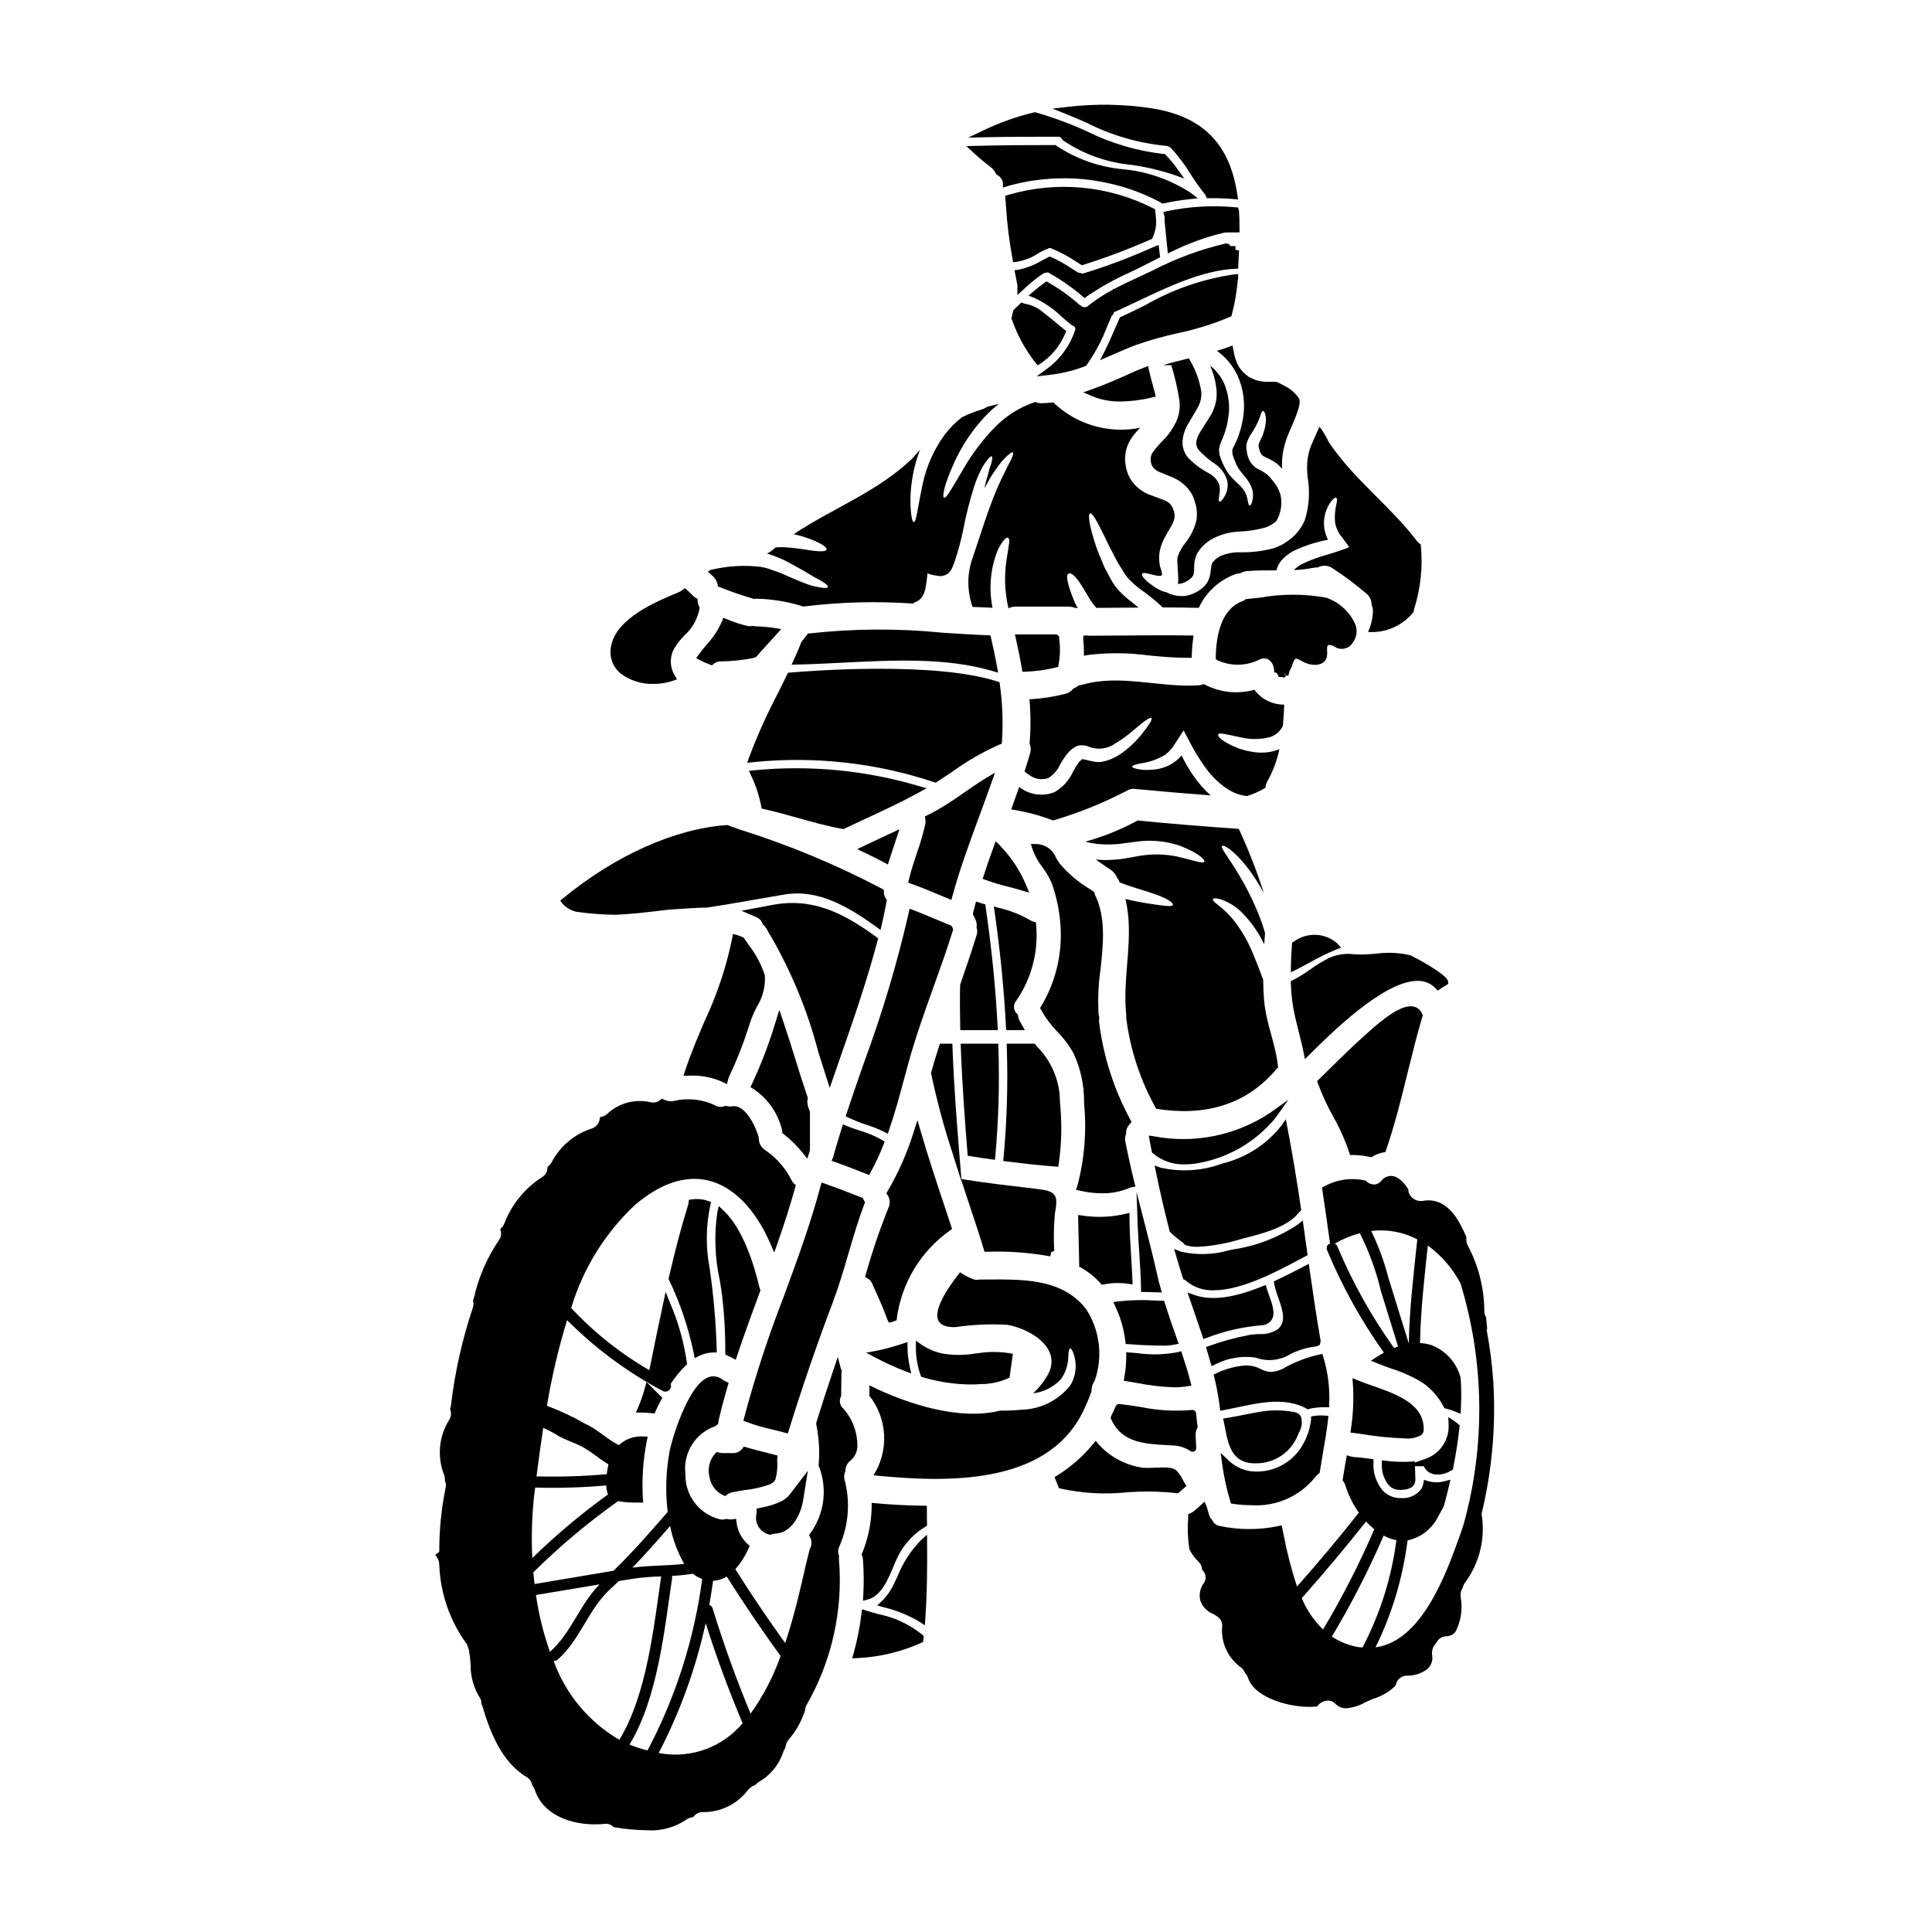 <?xml version="1.0" encoding="UTF-8"?>
<!-- Uploaded to: SVG Repo, www.svgrepo.com, Generator: SVG Repo Mixer Tools -->
<svg fill="#000000" width="800px" height="800px" version="1.1" viewBox="144 144 512 512" xmlns="http://www.w3.org/2000/svg">
 <g>
  <path d="m371.81 443.61c-1.156-0.395-2.316-0.754-3.422-1.219l-0.992-0.422-0.328 1.031c-0.723 2.281-1.426 4.602-2.129 7.086h0.004c-0.023 0.199-0.074 0.395-0.156 0.582l-0.395 0.957 0.965 0.344c2.234 0.789 4.453 1.652 6.668 2.519l2.312 0.902 0.414-0.758 0.004-0.008c1.285-2.363 2.418-4.805 3.391-7.312l0.301-0.758-0.691-0.438c-1.875-1.074-3.871-1.918-5.945-2.508z"/>
  <path d="m315.34 510.25-0.457 1.617c-0.461 1.738-1.047 3.441-1.758 5.094l-0.625 1.391h1.523c0.91-0.004 1.82 0.051 2.723 0.156l0.734 0.082 0.285-0.68c0.414-0.965 0.879-1.906 1.398-2.82l0.371-0.664-0.547-0.523c-0.547-0.531-1.082-1.078-1.625-1.621z"/>
  <path d="m332.45 462.55-0.855-0.301c-1.371-0.48-2.84-0.617-4.277-0.395l-0.762 0.109-0.074 0.766-0.004 0.004c-0.02 0.238-0.074 0.469-0.152 0.691-1.723 5.531-3.336 11.613-5.082 19.148l-0.074 0.324 0.133 0.305c2.965 6.188 5.164 12.711 6.551 19.43l0.223 1.285 1.18-0.574 0.004 0.004c1.148-0.582 2.414-0.895 3.703-0.926h0.992l-0.027-0.992c-0.219-7.16-0.848-14.301-1.875-21.387-1.051-5.484-0.992-11.125 0.172-16.586z"/>
  <path d="m335.36 487.29c0.598 4.992 0.879 10.016 0.852 15.047v0.648l0.594 0.254c0.367 0.152 0.754 0.367 1.145 0.57l1.031 0.551 0.367-1.105c1.891-5.688 4.008-11.414 6.055-16.965l0.133-0.367-0.148-0.355v0.004c-0.07-0.16-0.129-0.328-0.164-0.504-1.27-5.449-4.195-15.324-9.492-20.273l-1.285-1.18-0.352 1.719h-0.004c-0.867 5.961-0.645 12.027 0.648 17.91 0.219 1.324 0.434 2.684 0.621 4.047z"/>
  <path d="m334.53 528.94-0.559-0.168-0.418 0.395c-1.508 1.68-2.09 3.996-1.547 6.191 0.32 2.152 1.703 3.996 3.68 4.91l0.543 0.215 0.449-0.375v0.004c0.379-0.312 0.828-0.527 1.312-0.629 1.117-0.25 2.273-0.426 3.438-0.602l-0.004-0.004c2.258-0.238 4.481-0.746 6.617-1.508 0.586-0.258 1.082-0.688 1.422-1.23 0.484-1.668 0.648-3.41 0.492-5.141-0.008-0.133 0-0.262 0.023-0.395l0.117-0.863-0.84-0.219c-0.918-0.246-1.84-0.48-2.754-0.707-1.574-0.395-3.148-0.789-4.723-1.258l-0.656-0.199-0.395 0.543v-0.004c-0.594 0.789-1.539 1.23-2.523 1.18h-2.781c-0.305 0.004-0.605-0.043-0.895-0.137z"/>
  <path d="m351.69 444.57c1.902 1.477 3.617 3.176 5.117 5.062l1.125 1.438 0.578-1.734v-0.004c0.066-0.199 0.109-0.406 0.137-0.613v-9.957l-0.098-0.426h-0.004c-0.32-0.707-0.523-1.461-0.598-2.231-0.016-0.277 0.016-0.555 0.086-0.824l0.062-0.273-0.086-0.266c-1.137-3.332-2.188-6.691-3.238-10.078-1.051-3.387-2.125-6.805-3.269-10.172l-0.973-2.859-0.898 2.883v0.008c-1.707 5.738-3.836 11.344-6.371 16.766l-0.395 0.816 0.789 0.461c3.914 2.606 6.664 6.633 7.668 11.227v0.477z"/>
  <path d="m347.48 550.56 0.562 0.18 0.566-0.164c0.238-0.07 0.484-0.121 0.734-0.145 4.18-0.039 6.828-4.676 7.519-8.969l1.23-7.691-4.723 6.184h-0.004c-0.57 0.746-1.293 1.359-2.125 1.797-1.652 0.82-3.41 1.402-5.227 1.723l-1.473 0.312-0.09 1.5c-0.477 2.269 0.828 4.539 3.027 5.273z"/>
  <path d="m352.82 322.29-0.242 0.504c-0.789 1.602-1.574 3.199-2.363 4.797-2.918 5.531-5.484 11.238-7.688 17.09l-0.516 1.473 1.551-0.164v-0.004c16.184-1.652 32.531 0.152 47.965 5.293l0.441 0.145 0.395-0.254c1.34-0.863 2.652-1.738 3.961-2.621 3.926-2.859 8.148-5.289 12.594-7.246l0.57-0.227 0.043-0.613v-0.004c0.336-5.023 0.148-10.07-0.562-15.059l-0.082-0.613-0.59-0.191c-16.488-5.305-48.652-2.879-54.93-2.363z"/>
  <path d="m406.98 321.82 1.527 0.453-0.281-1.574c-0.434-2.434-0.961-4.988-1.574-7.59l-0.172-0.73-0.746-0.027c-3.977-0.16-7.949-0.422-11.926-0.676-11.738-1.18-23.566-1.113-35.293 0.188l-0.395 0.051-1.633 2.055-0.152 0.27c-0.555 1.457-1.18 2.918-1.895 4.469l-0.66 1.43 1.574-0.031c3.894-0.074 7.832-0.281 12.004-0.492 13.512-0.68 27.453-1.387 39.621 2.207z"/>
  <path d="m521.69 530.62-2.754 0.984v-0.34l-1.031 0.078v0.004c-2.207 0.133-4.418 0.059-6.609-0.219l-1.125-0.125 0.035 1.133c-0.086 2.086 0.641 4.121 2.023 5.68 0.754 0.68 1.738 1.043 2.754 1.02h0.395c1.18-0.074 3.703-0.234 3.703-2.754 0-0.789-0.02-1.602-0.059-2.41-0.02-0.371-0.035-0.738-0.043-1.109h2.363-0.004c0.305 0.734 0.852 1.344 1.547 1.727 0.641 0.332 1.355 0.504 2.078 0.492 0.758-0.008 1.512-0.141 2.231-0.395 0.492-0.184 0.969-0.414 1.418-0.691l0.395-0.215 0.09-0.441c0.723-3.543 1.289-7.172 1.68-10.797l0.055-0.504-0.375-0.34v0.004c-0.324-0.285-0.668-0.551-1.031-0.789l-1.609-1.07 0.078 1.934c0.078 1.219-0.098 2.438-0.52 3.586-0.93 2.633-3.027 4.688-5.684 5.559z"/>
  <path d="m501.88 523.65 1 0.113c0.441 0.047 1.145 0.152 2.023 0.281 3.766 0.629 7.57 1.012 11.387 1.145 1.516 0.168 3.043-0.148 4.367-0.906 0.398-0.32 0.633-0.801 0.645-1.309 0.199-6.898-7.086-9.445-13.527-11.715-1.348-0.473-2.668-0.938-3.891-1.426l-1.469-0.594 0.117 1.574h0.004c0.254 3.953 0.082 7.918-0.52 11.832z"/>
  <path d="m508.55 396.75c-0.906 0.074-1.824 0.148-2.754 0.195-0.789 0.027-1.523 0-2.297-0.027l-0.57-0.027-0.004 0.004c-2.219-0.293-4.473 0.016-6.531 0.895-1.816 0.887-3.551 1.934-5.18 3.125-1.441 1.055-2.961 1.992-4.547 2.809l-0.582 0.281v0.645c0.086 3.059 0.48 6.102 1.184 9.082 0.289 1.262 0.602 2.496 0.914 3.723 0.457 1.816 0.914 3.606 1.273 5.43l0.363 1.801 1.301-1.301c5.363-5.324 19.523-19.445 28.527-19.445h0.113c1.77-0.031 3.469 0.684 4.684 1.969l0.57 0.605 0.688-0.465c0.484-0.324 0.992-0.617 1.48-0.902l0.648-0.441-0.082-0.664c-0.227-1.848-9.551-6.777-10.066-6.906h-0.004c-2.992-0.695-6.09-0.824-9.129-0.383z"/>
  <path d="m395.75 470.09 0.559-0.422-2.09-6.297c-2.109-6.344-4.293-12.906-6.184-19.441l-0.895-3.082-0.988 3.051 0.004 0.004c-1.691 5.512-4.019 10.809-6.945 15.781l-0.312 0.516 0.32 0.516c0.641 0.977 0.738 2.207 0.266 3.269-2.328 5.781-4.336 11.68-6.019 17.68l-0.223 0.754 0.68 0.395c0.457 0.227 0.832 0.594 1.062 1.047l0.789 1.734c1.18 2.629 2.438 5.356 3.387 8.109l0.445 0.84 0.895-0.25-0.004-0.004c0.203-0.055 0.398-0.117 0.594-0.195l0.543-0.234 0.047-0.586v-0.004c1.27-9.344 6.367-17.742 14.07-23.18z"/>
  <path d="m429.16 459.32 1.078 0.234v0.004c1.906 0.438 3.856 0.668 5.809 0.68 2.457 0.031 4.894-0.438 7.164-1.375l0.055-0.023c0.195-0.094 0.398-0.16 0.613-0.195l1.016-0.195-0.246-1.004c-0.996-4.078-1.789-7.664-2.438-10.969h-0.004c-0.117-0.609-0.062-1.238 0.156-1.816l0.066-0.18v-0.195c-0.02-0.602 0.137-1.199 0.449-1.715 0.109-0.172 0.234-0.336 0.371-0.484l0.637-0.789-0.344-0.582h0.004c-4.34-8.004-7.144-16.754-8.266-25.789-0.035-0.367-0.027-0.734 0.027-1.098l0.027-0.207-0.062-0.199c-0.062-0.207-0.105-0.414-0.129-0.629-0.238-3.941-0.074-7.898 0.496-11.805 0.73-6.777 1.488-13.777-1.406-19.746v-0.004c-0.062-0.152-0.113-0.309-0.152-0.469l-0.098-0.344-1.125-0.789-0.004 0.004c-3.004-1.789-5.699-4.062-7.969-6.723-0.379-0.52-0.727-1.062-1.039-1.625-0.855-2.172-2.949-3.598-5.281-3.606l-1.371-0.039 0.395 1.312c0.645 1.801 1.578 3.488 2.754 4.996 0.973 1.27 1.777 2.664 2.391 4.141 1.281 3.598 2.059 7.356 2.305 11.168 0.527 7.484-1.258 14.953-5.117 21.391l-0.293 0.473 0.25 0.492h0.004c1.215 2.152 2.699 4.137 4.426 5.906 1.617 1.645 3.008 3.496 4.141 5.508 1.91 4.062 2.879 8.5 2.84 12.988v0.422c0.719 7.316 0.117 14.703-1.773 21.805z"/>
  <path d="m372.69 568.22 1.305-0.34c3.543-0.93 5.363-5.328 6.832-8.863h-0.004c0.457-1.156 0.984-2.289 1.578-3.383 1.613-2.879 3.945-5.289 6.773-7l0.484-0.285-0.031-5.316h-0.969c-4.195-0.051-8.426-0.277-12.594-0.664l-1.062-0.098v1.066h-0.004c-0.066 4.211-0.918 8.375-2.516 12.273l-0.145 0.359 0.141 0.371v-0.004c0.121 0.293 0.195 0.602 0.215 0.914 0.234 3.207 0.262 6.43 0.082 9.641z"/>
  <path d="m420.89 459.38h-0.031c-0.625-0.113-1.426-0.223-2.363-0.344l-2.715-0.32c-5.117-0.594-10.398-1.211-15.543-2.039l-1.461-0.23-0.637-7.871c-0.656-8.09-1.375-17.621-1.719-27.043l-0.035-0.949h-3.297l-0.223 0.672c-0.613 1.84-1.152 3.695-1.695 5.562l-0.441 1.52 0.047 0.242h-0.004c1.457 6.883 3.277 13.684 5.449 20.371l2.621 8.266-0.023-0.273 0.324 0.996c0.57 1.738 1.148 3.481 1.723 5.219 1.312 3.938 2.621 7.871 3.832 11.867l0.211 0.691h0.727l0.008 0.004c5.594-0.18 11.195 0.234 16.703 1.234l0.25-1.18 0.789-0.23v-0.004c-0.184-3.262-0.129-6.531 0.16-9.781 0.621-3.742 0.93-5.633-2.656-6.379z"/>
  <path d="m387.95 508.38 0.168 0.477 0.484 0.137 0.004 0.004c4.086 1.219 8.328 1.859 12.594 1.902 0.992 0 1.969-0.039 2.949-0.113 2.375-0.008 4.719-0.512 6.891-1.477l0.504-0.219 0.875-6.328-0.945-0.156v-0.004c-2.559-0.402-5.164-0.426-7.727-0.066l-1.18 0.137c-2.769 0.488-5.598 0.52-8.375 0.102-2.109-0.375-4.117-1.176-5.902-2.363l-1.574-1.113v1.93c0.004 2.438 0.422 4.856 1.234 7.152z"/>
  <path d="m382.55 500.29c-2.047 0.68-4.133 1.238-6.242 1.676l-2.777 0.516 2.504 1.32h-0.004c2.512 1.332 5.102 2.516 7.754 3.539l1.699 0.648-0.395-1.777h0.004c-0.383-1.711-0.582-3.461-0.59-5.215v-1.332z"/>
  <path d="m496.25 516.01c0.191-4.172-0.332-8.348-1.547-12.344l-0.27-0.863-0.883 0.191 0.004 0.004c-3.066 0.672-6.023 1.773-8.781 3.273-1.227 0.789-2.637 1.238-4.09 1.305-0.898-0.082-1.773-0.336-2.574-0.758-1.316-0.703-2.805-1.027-4.297-0.93-2.594 0.223-5.129 0.914-7.477 2.043l-0.699 0.352 0.18 0.754c0.621 2.57 1.098 5.172 1.43 7.797l0.129 1.035 1.031-0.188c1.148-0.219 2.316-0.465 3.508-0.719 6.191-1.312 12.594-2.672 18.16 0.23l0.395 0.289 0.461-0.117v-0.004c1.43-0.328 2.898-0.469 4.367-0.418h0.949z"/>
  <path d="m467.86 531.82c0.465 3.391 1.191 6.742 2.172 10.02l0.176 0.602 0.617 0.09 0.004 0.004c1.574 0.238 3.164 0.355 4.758 0.355 6.516 0.453 12.84-2.32 16.926-7.414 0.242-0.336 0.539-0.633 0.871-0.879l0.332-0.238 0.062-0.395c0.254-1.625 0.531-3.211 0.789-4.773 0.535-3.086 1.039-6 1.375-8.953l0.113-1.031-1.031-0.062v-0.004c-0.93-0.07-1.863-0.039-2.785 0.094l-0.789 0.133v0.82h0.004c-0.328 2.801-1.324 5.477-2.902 7.809-2.988 4.273-8.098 6.535-13.27 5.875-2.164-0.359-4.172-1.363-5.754-2.887l-2.027-1.934z"/>
  <path d="m476.46 531.79h0.246c4.824 0.102 9.23-2.738 11.121-7.18 0.078-0.227 0.199-0.504 0.332-0.816h-0.004c0.82-1.285 1.051-2.863 0.629-4.328-0.363-0.668-1.02-1.129-1.773-1.246-3.152-0.609-6.391-0.609-9.543 0-1.398 0.234-2.785 0.5-4.18 0.789-1.395 0.289-2.754 0.523-4.137 0.758l-1.012 0.168 0.215 1.008c0.113 0.531 0.215 1.074 0.324 1.625 0.781 4.113 1.754 9.223 7.781 9.223z"/>
  <path d="m461.36 521.78c-0.078-0.254-0.125-0.52-0.133-0.785v-0.066c-0.031-0.434-0.082-0.855-0.137-1.27-0.055-0.418-0.086-0.73-0.113-1.094v-0.004c-0.02-0.273-0.152-0.523-0.367-0.691-0.211-0.176-0.484-0.254-0.758-0.211-4.516 0.402-9.07 0.137-13.512-0.785-1.895-0.301-3.777-0.594-5.656-0.789-0.434-0.055-0.848 0.188-1.012 0.594-0.371 0.875-0.766 1.695-1.203 2.602v0.004c-0.109 0.23-0.129 0.496-0.047 0.738 0.043 0.125 0.102 0.242 0.18 0.352 2.754 5.926 8.828 6.266 14.168 6.566 0.672 0.035 1.34 0.074 2 0.121h0.004c1.66 0.047 3.273 0.555 4.664 1.465 0.305 0.23 0.715 0.266 1.059 0.094 0.336-0.18 0.543-0.535 0.523-0.918l-0.066-1.211c-0.047-0.789-0.098-1.551-0.098-2.332h-0.004c-0.012-0.566 0.125-1.129 0.395-1.625 0.141-0.227 0.18-0.496 0.113-0.754z"/>
  <path d="m368.82 476.29c1.277-4.363 2.602-8.883 4.25-13.207l0.172-0.449-0.633-1.18-2.059-0.789c-2.606-1.016-5.203-2.019-7.836-2.941l-1.004-0.352-0.273 1.027c-2.637 9.926-6.246 19.723-9.738 29.199l0.004 0.004c-4.086 10.488-7.586 21.195-10.488 32.07l-0.203 0.828 0.789 0.32h-0.004c2.211 0.828 4.484 1.496 6.793 1.988 1.094 0.27 2.191 0.527 3.266 0.828l0.922 0.254 0.285-0.914c3.57-11.5 7.477-22.828 11.578-33.68 1.625-4.285 2.926-8.719 4.18-13.008z"/>
  <path d="m462.91 498.86 0.957-0.344c4.582-1.762 9.387-2.867 14.277-3.285 1.117 0.02 2.176-0.508 2.832-1.414 1.102-1.684 0.172-4.246-0.641-6.508-0.219-0.613-0.438-1.207-0.59-1.734l-0.309-1.047-1.008 0.395c-7.582 3.074-13.406 3.82-17.805 2.289l-1.906-0.66 1.781 5.195c0.711 2.055 1.422 4.102 2.094 6.133z"/>
  <path d="m412.23 228.88c1.438 4.066 3.531 7.871 6.195 11.262l0.539 0.672 0.734-0.445 0.004 0.004c2.926-1.941 5.211-4.703 6.566-7.941l0.301-0.688-0.59-0.469c-0.641-0.516-1.266-1.043-1.895-1.574-0.977-0.828-1.969-1.648-2.973-2.398l-0.43-0.324 0.004 0.004c-1.406-1.285-3.144-2.144-5.019-2.481-0.125-0.012-0.25-0.043-0.367-0.094l-0.613-0.266-0.473 0.473c-0.461 0.461-0.949 0.918-1.434 1.352l-0.219 0.195-0.078 0.289c-0.105 0.395-0.188 0.836-0.305 1.359l-0.16 0.555 0.102 0.285v-0.004c0.023 0.082 0.062 0.164 0.109 0.234z"/>
  <path d="m414.96 322.04 0.871-0.035h-0.004c2.691-0.105 5.367-0.477 7.984-1.113l0.602-0.148 0.125-0.605c0.406-2.207 0.469-4.465 0.184-6.691l-0.051-0.738-0.578-0.578h-11.133l0.266 1.18c0.52 2.363 1.113 5.117 1.574 7.871z"/>
  <path d="m431.55 241.06 0.199-0.074 0.359-0.426c2.231-3.231 4.062-6.715 5.449-10.387 0.344-0.809 0.684-1.609 1.055-2.461 0.309-0.246 0.523-0.586 0.621-0.969v-0.023c0.023-0.027 0.047-0.059 0.066-0.09l0.363-0.082c1.879-0.848 3.812-1.762 5.793-2.707 8.062-3.828 17.191-8.176 25.781-8.613l0.887-0.047 0.125-2.559c0.047-1.031 0.086-2 0.121-2.238l-0.961-0.195v-0.984l-1.352-0.004c-0.191-0.453-0.648-0.73-1.141-0.699-6.731 1.566-13.242 3.965-19.379 7.141-1.234 0.602-2.488 1.18-3.742 1.762-2.246 1.035-4.531 2.094-6.746 3.285v-0.395l-0.156 0.492-0.004 0.004c-2.367 1.242-4.606 2.707-6.691 4.379-0.551 0.383-1.297 0.309-1.762-0.172l-0.262-0.137c-2.543-2.277-5.32-4.277-8.289-5.965l-0.543-0.324-0.523 0.359c-0.93 0.648-1.91 1.414-2.996 2.34l-1.258 1.078 1.543 0.59c2.695 1.258 5.164 2.961 7.297 5.039 0.875 0.758 1.727 1.496 2.574 2.16l0.305 0.156h-0.004c0.254 0.055 0.469 0.219 0.59 0.445 0.125 0.227 0.145 0.496 0.055 0.734-1.32 4.012-3.832 7.527-7.203 10.07l-3.008 2.199 3.699-0.43c3.125-0.375 6.195-1.133 9.137-2.254z"/>
  <path d="m453.31 199.95-1.031 0.262 0.305 1.023h-0.004c0.035 0.086 0.055 0.176 0.062 0.266l-0.023 0.984c0.223 2.418 0.477 4.867 0.723 7.289l0.141 1.383 1.254-0.59h0.004c4.379-2.156 8.992-3.809 13.746-4.926 0.168-0.027 0.34-0.027 0.508 0 0.203 0 0.363-0.043 0.281-0.051h3.207v-0.984c0-1.949-0.043-3.422-0.141-4.773l-0.227-0.832-0.832-0.078c-6.012-0.559-12.066-0.211-17.973 1.027z"/>
  <path d="m431.9 176.5c6.594 3.363 13.762 5.449 21.129 6.152 0.191 0 0.375 0.051 0.539 0.141l0.215 0.094h0.004c0.168 0.047 0.324 0.137 0.453 0.258 1.965 2.102 3.707 4.406 5.195 6.871 1.191 1.914 2.5 3.754 3.914 5.512 0.086 0.121 0.156 0.254 0.211 0.395l0.254 0.602h0.656c2.34-0.023 4.43 0.047 6.379 0.219l1.242 0.109-0.18-1.23c-1.969-13.453-9.121-20.727-22.516-22.887h0.004c-7.488-1.164-15.105-1.293-22.633-0.395l-3.824 0.449 3.574 1.438c1.797 0.715 3.594 1.492 5.383 2.273z"/>
  <path d="m410.59 198.62c0.301 4.684 0.879 9.344 1.727 13.961l0.152 0.891 0.898-0.078 0.004-0.004c2.047-0.32 4.004-1.082 5.734-2.234 0.641-0.383 1.309-0.727 1.988-1.035l0.281-0.059 0.395-0.188c0.219-0.176 0.52-0.203 0.766-0.074 2.363 0.957 4.617 2.156 6.727 3.582l1.453 0.906 0.422-0.125c6.059-1.91 12.008-4.152 17.82-6.715l0.332-0.137 0.164-0.324c0.66-1.434 0.984-3 0.941-4.578-0.055-0.789-0.137-1.539-0.227-2.426l-0.055-0.539-0.484-0.234c-11.906-6.074-25.691-7.344-38.508-3.543l-0.727 0.23 0.043 0.762c0 0.266 0.047 0.527 0.074 0.789 0.027 0.262 0.051 0.414 0.059 0.52l-0.023 0.199z"/>
  <path d="m501.55 449.39 0.211 0.703h0.73l0.004 0.004c1.527-0.004 3.051 0.168 4.539 0.508l0.395 0.086 0.344-0.207-0.004-0.004c0.859-0.527 1.812-0.891 2.809-1.07l0.566-0.102 0.188-0.547c2.32-6.738 4.047-13.742 5.711-20.516 1.199-4.875 2.445-9.922 3.898-14.82l0.098-0.332-0.129-0.316v0.004c-0.352-1.012-1.195-1.773-2.238-2.027-3.168-0.699-8.035 3.148-12.383 7.086l-0.574 0.516c-3.113 2.754-6.098 5.688-8.984 8.539-1.074 1.062-2.148 2.125-3.231 3.172l-0.445 0.434 0.195 0.59c1.125 3.043 2.484 5.992 4.066 8.824 1.715 3.016 3.133 6.188 4.234 9.477z"/>
  <path d="m491.04 480.31-0.199-1.387-1.234 0.656c-2.387 1.266-4.93 2.543-7.352 3.68l-0.688 0.324 0.137 0.746-0.004 0.004c0.27 1.242 0.637 2.465 1.09 3.652 1.324 3.762 2.023 6.375-0.191 8.309h-0.004c-1.465 0.93-3.191 1.367-4.926 1.242-0.887 0.023-1.77 0.109-2.644 0.254-3.586 0.684-7.113 1.645-10.551 2.871l-0.883 0.324 0.277 0.895c0.305 0.992 0.605 2.012 0.883 3.031l0.309 1.133 1.062-0.5c3.273-1.676 6.984-2.293 10.625-1.77 3.066 1.141 6.492 0.789 9.262-0.957 2.199-1.078 4.57-1.766 7.004-2.031l0.789-0.43 0.191-0.941-0.039-0.23c-1.102-6.387-2.019-12.734-2.914-18.875z"/>
  <path d="m415.27 220.67c1.621-1.531 3.359-2.93 5.199-4.188 0.125-0.09 0.273-0.141 0.426-0.148l0.273-0.062c0.281-0.117 0.602-0.094 0.859 0.066 3.121 1.777 6.07 3.832 8.812 6.144l0.59 0.516 0.633-0.465h0.004c3.582-2.457 7.383-4.582 11.355-6.34 1.637-0.789 3.277-1.574 4.914-2.43 0.734-0.395 1.469-0.762 2.203-1.129l0.906-0.457-0.395-3.281-2.211 0.938h-0.004c-5.758 2.562-11.664 4.773-17.691 6.613-0.219 0.062-0.453 0.039-0.652-0.062l-0.395-0.082c-0.172-0.004-0.34-0.051-0.492-0.133-0.59-0.359-1.18-0.727-1.762-1.102-1.66-1.129-3.414-2.106-5.246-2.918l-0.414-0.168-0.395 0.195c-0.582 0.293-1.152 0.586-1.719 0.883-1.91 1.145-4.004 1.965-6.188 2.418l-1.016 0.141 0.188 1.012c0.164 0.902 0.336 1.793 0.531 2.719l0.004 0.004c0.031 0.191 0.043 0.387 0.035 0.578v2.238z"/>
  <path d="m424.45 180.23c0.418-0.031 0.809 0.207 0.969 0.594l0.285 0.363h-0.004c5.441 3.688 11.734 5.93 18.281 6.516 3.688 0.535 7.324 1.387 10.871 2.543l3.012 1.086-1.883-2.59c-0.902-1.285-1.902-2.504-2.984-3.641l-0.25-0.273-0.395-0.027c-7.098-0.801-14-2.844-20.391-6.039-4.356-1.984-8.855-3.644-13.461-4.969l-0.238-0.062-0.234 0.059c-4.602 1.094-9.066 2.68-13.328 4.723l-4.133 1.969 4.574-0.117c6.469-0.133 12.969-0.133 19.309-0.133z"/>
  <path d="m471.4 239.11c-0.141-0.418-0.195-0.789-0.309-1.18-0.191-0.863-0.336-1.641-0.445-2.363-1.363 0.531-2.754 0.977-4.144 1.395 2.348 1.688 4.227 3.945 5.453 6.562 1.633 3.613 2.129 7.641 1.422 11.543-0.195 0.863-0.363 1.668-0.531 2.477-0.246 0.789-0.5 1.504-0.719 2.223-0.309 0.695-0.586 1.449-0.895 2.059-0.27 0.441-0.492 0.91-0.668 1.395-0.039 0.836 0.133 1.664 0.5 2.418 0.285 0.852 0.656 1.672 1.113 2.445 0.863 1.363 2.141 2.504 2.894 3.863v0.004c0.363 0.598 0.645 1.246 0.836 1.918 0.113 0.543 0.172 1.09 0.164 1.645-0.164 1.863-0.668 2.504-0.891 2.449-0.336-0.027-0.418-0.836-0.723-2.281v-0.004c-0.242-0.887-0.691-1.707-1.309-2.391-0.668-0.891-2.004-1.781-3.367-3.481l0.004 0.004c-0.684-0.926-1.262-1.926-1.727-2.977-0.266-0.57-0.496-1.156-0.695-1.754-0.145-0.375-0.227-0.773-0.246-1.18-0.094-0.48-0.078-0.973 0.055-1.445 0.172-0.742 0.434-1.461 0.785-2.141 0.246-0.613 0.445-1.18 0.664-1.781s0.363-1.309 0.559-1.969c0.109-0.668 0.219-1.367 0.359-2.086 0.469-3.121 0.023-6.309-1.277-9.18-0.852-1.723-2.078-3.234-3.586-4.422 0.938 2.074 1.52 4.293 1.723 6.562 0.172 2.164-0.293 4.328-1.332 6.231-0.922 1.613-1.867 2.949-2.617 4.172-1.609 2.531-1.863 3.977-0.746 5.453h-0.004c1.328 1.422 2.82 2.684 4.449 3.754 1.508 1.062 2.598 2.617 3.09 4.394 0.238 1.211 0.082 2.473-0.445 3.59-0.789 1.574-1.422 2.004-1.641 1.891-0.281-0.137-0.141-0.891 0.055-2.336 0.141-0.84 0.062-1.703-0.227-2.504-0.562-1.129-1.469-2.055-2.586-2.644-2-1.051-3.828-2.402-5.422-4.004-1.16-1.301-1.73-3.023-1.574-4.758 0.195-1.719 0.797-3.367 1.75-4.809 0.789-1.391 1.668-2.727 2.363-4.062 0.672-1.242 0.961-2.652 0.832-4.059-0.492-3.121-1.617-6.109-3.305-8.777-2.305 0.559-4.617 1.141-6.867 1.812h2.223v-0.004c0.957 3.074 1.68 6.219 2.168 9.402 0.258 2.086-0.129 4.203-1.109 6.062-0.883 1.734-2.039 3.312-3.426 4.672-0.922 0.914-1.766 1.898-2.531 2.949-0.41 0.605-0.605 1.328-0.555 2.059 0.027 0.387 0.094 0.77 0.199 1.141 0.113 0.289 0.262 0.559 0.445 0.809 0.484 0.582 1.117 1.023 1.832 1.277 0.945 0.418 2.141 0.836 3.449 1.418 1.492 0.645 2.824 1.617 3.894 2.84 0.543 0.633 1 1.336 1.363 2.086 0.277 0.668 0.508 1.355 0.691 2.059 0.406 1.398 0.492 2.871 0.254 4.309-0.531 2.219-1.547 4.289-2.977 6.066-0.82 1.004-1.457 2.141-1.895 3.363-0.582 0.789 0.309 5.144-0.027 7.453v0.004c0.387-0.016 0.77-0.074 1.145-0.172 0.953-0.316 1.82-0.855 2.527-1.574 0.613-0.746 0.586-0.973 0.641-3.25h0.004c0.016-0.633 0.117-1.262 0.301-1.867l0.363-1.055c0.195-0.309 0.395-0.613 0.613-0.922v0.004c0.371-0.555 0.812-1.059 1.309-1.5 0.488-0.465 1.012-0.883 1.574-1.254 2.34-1.379 4.984-2.164 7.703-2.281 2.394-0.086 4.773-0.457 7.082-1.109 1.055-0.375 2.023-0.961 2.84-1.727 1.195-2.078 1.582-4.523 1.082-6.871-0.316-1.062-0.805-2.07-1.445-2.977-0.602-0.84-1.27-1.629-2.004-2.359-0.766-0.594-1.594-1.098-2.473-1.5-1.234-0.648-2.172-1.746-2.617-3.062-0.195-0.5-0.328-1.023-0.391-1.555-0.117-0.539-0.16-1.09-0.141-1.641 0.07-0.551 0.227-1.082 0.473-1.574 0.148-0.375 0.324-0.738 0.527-1.09 1.066-1.492 1.934-3.121 2.586-4.836 0.309-1.004 0.473-1.574 0.789-1.641s0.668 0.445 0.836 1.805c-0.004 2.094-0.527 4.148-1.527 5.984-0.125 0.277-0.23 0.566-0.309 0.863-0.078 0.203-0.125 0.418-0.141 0.637 0 0.082 0.113 0.445 0.195 0.789v-0.004c0.051 0.336 0.164 0.656 0.336 0.945 0.246 0.695 0.473 0.723 1.137 1.141 1.113 0.453 2.168 1.031 3.148 1.727 0.527 0.473 1 0.918 1.445 1.391-0.07-1.113-0.039-2.231 0.086-3.34 0.281-2.25 0.91-4.445 1.863-6.508 1.574-3.754 3.477-7.734 2.363-8.984h-0.004c-0.906-1.297-2.125-2.348-3.543-3.059l-1.391-0.723h0.004c-0.258-0.137-0.52-0.258-0.789-0.363-0.363-0.082-1.309-0.027-2.922-0.055-0.945-0.047-1.879-0.215-2.781-0.5-0.5-0.219-1-0.445-1.473-0.668-0.473-0.223-0.789-0.609-1.223-0.918-0.867-0.715-1.562-1.617-2.031-2.641z"/>
  <path d="m447.31 224.98c-2.129 1.047-4.199 2.07-6.191 2.973l-0.34 0.152-0.152 0.344c-0.395 0.898-0.789 1.801-1.18 2.711-0.84 1.945-1.703 3.938-2.664 5.836l-1.246 2.445 3.289-1.434c2.066-0.902 4.203-1.836 6.379-2.644 3.527-1.223 7.121-2.234 10.766-3.035 4.777-0.992 9.445-2.441 13.945-4.328l0.418-0.191 0.121-0.441v-0.004c0.75-2.871 1.262-5.797 1.535-8.754 0-0.211 0.07-0.43 0.141-0.859l-0.027-1.094-1.039 0.059v0.004c-8.371 1.207-16.438 4.012-23.754 8.262z"/>
  <path d="m376.8 571.77c-1.074-0.301-2.148-0.602-3.207-0.938l-1.152-0.355-0.141 1.18c-0.434 3.547-1.129 7.059-2.086 10.504l-0.371 1.328 1.375-0.078c5.836-0.27 11.57-1.637 16.902-4.035l0.488-0.223 0.211-1.574-0.395-0.355c-3.371-2.742-7.363-4.617-11.625-5.453z"/>
  <path d="m389.67 550.71-1.625 1.473h-0.004c-2.699 2.766-4.816 6.043-6.227 9.645l-0.84 1.75h0.004c-0.781 1.75-1.875 3.336-3.231 4.688l-1.285 1.18 1.68 0.484-0.004 0.004c3.363 0.789 6.582 2.09 9.551 3.856l1.406 0.926 0.117-1.68c0.504-7.117 0.523-14.168 0.477-20.129z"/>
  <path d="m457.4 536.05c-0.434-0.945-1.051-1.793-1.816-2.496-0.941-0.723-2.754-0.715-5.629-0.59-1.023 0.078-2.055 0.078-3.082 0-4.523-0.633-8.68-2.836-11.746-6.223l-0.758-0.91-0.75 0.918h-0.004c-2.676 3.254-5.867 6.047-9.449 8.266l-0.68 0.426 0.277 0.75c0.227 0.625 0.457 1.199 0.684 1.734l0.184 0.445 0.461 0.125v0.004c5.699 1.242 11.562 1.582 17.367 1 4.418-0.352 8.863-0.285 13.273 0.191l0.441 0.062 2.258-1.969-0.457-0.711c-0.191-0.328-0.383-0.672-0.574-1.023z"/>
  <path d="m406.48 188.24c0.598 0.434 1.074 1.012 1.391 1.68l0.133 0.289 0.277 0.156c0.773 0.41 1.324 1.148 1.5 2.008v1.336l1.273-0.395c13.473-3.812 27.891-2.309 40.285 4.207l0.719 0.441 0.332-0.07v-0.004c2.18-0.465 4.383-0.824 6.602-1.07l2.43-0.27-1.938-1.488v0.004c-5.356-3.484-11.477-5.617-17.836-6.207-6.301-0.57-12.363-2.699-17.637-6.199l-0.27-0.215h-0.344c-6.742 0-13.938 0.027-20.887 0.219l-2.418 0.066 1.773 1.637c1.582 1.465 3.09 2.734 4.613 3.875z"/>
  <path d="m430.82 518.45c0.941-1.863 1.758-3.789 2.445-5.758-0.039-0.988 0.254-1.957 0.836-2.758 2.215-6.305 1.406-13.281-2.199-18.914-6.691-8.734-18.133-7.926-28.008-7.926v-0.004c-0.082 0.016-0.168 0.016-0.25 0-0.629 0.152-1.289 0.105-1.891-0.137-1.172-0.477-2.289-1.07-3.336-1.777-4.281 5.422-10.484 14.797-1.18 14.52h-0.004c4.539-0.664 9.133-0.871 13.715-0.613 5.812 1.004 14.957 6.148 10.566 13.547-1.004 1.715-2.262 3.273-3.727 4.617 2.812-0.336 5.414-1.656 7.344-3.727 1.273-1.738 1.961-3.832 1.969-5.984 0.082-1.418 0.191-2.113 0.5-2.168 0.246-0.055 0.691 0.5 1.109 2.031 0.285 1.012 0.398 2.062 0.336 3.113-0.059 1.676-0.566 3.309-1.473 4.723-3.184 3.957-7.969 6.293-13.047 6.367-1.82 0.176-3.652 0.25-5.481 0.227-10.629 2.668-24.281-1.574-34.637-6.691v2.219c-0.004 0.16-0.023 0.316-0.055 0.473 2.359 2.969 3.738 6.602 3.941 10.387 0.203 3.789-0.773 7.547-2.801 10.754 19.027 1.922 45.531 2.789 55.324-16.52z"/>
  <path d="m328.5 318.43 0.965 0.516c0.867 0.453 1.766 0.852 2.688 1.18l0.543 0.195 0.438-0.395v0.004c0.547-0.449 1.238-0.68 1.941-0.652 2.894-0.039 5.777-0.344 8.613-0.914l0.652-0.238 2.043-2.289c1.152-1.25 2.305-2.5 3.438-3.777l1.18-1.336-1.758-0.293-0.004-0.004c-1.586-0.258-3.191-0.402-4.801-0.43-0.25-0.004-0.504-0.035-0.746-0.094l-0.18-0.031-0.18 0.031h-0.004c-0.391 0.07-0.789 0.07-1.18 0-1.891-0.441-3.738-1.047-5.523-1.809l-0.926-0.375-0.363 0.934c-0.895 2.051-2.102 3.953-3.574 5.637l-0.477 0.551c-0.773 0.848-1.492 1.746-2.156 2.684z"/>
  <path d="m334.27 299.41c3.121 1.27 6.305 2.375 9.543 3.309 0.211-0.031 0.426-0.051 0.641-0.055 4.027 0.086 8.023 0.723 11.875 1.895 0.168 0.043 0.324 0.105 0.473 0.191 9.734-1.219 19.562-1.48 29.348-0.785l-0.059-0.246v-0.004c1.027-0.227 1.91-0.887 2.418-1.809 0.328-0.531 0.562-1.117 0.699-1.727 0.109-0.664 0.219-1.363 0.336-2.031 0.082-0.75 0.191-1.574 0.277-2.336-0.055 0.445 3.281 0.945 3.644 0.863 2.281-0.395 2.699-1.574 3.543-3.898l-0.004 0.004c0.891-2.652 1.625-5.356 2.195-8.094 0.773-4.109 1.805-8.172 3.086-12.152 0.438-1.297 0.965-2.559 1.574-3.781 0.387-0.836 0.863-1.629 1.418-2.363 0.863-1.18 1.367-1.574 1.574-1.445 0.207 0.129 0.168 0.789-0.219 2.113h-0.004c-0.309 0.816-0.559 1.652-0.75 2.504-0.309 1.027-0.668 2.25-0.973 3.754 0 0.055 0 0.109-0.031 0.137 0.281-0.527 0.586-1.113 0.867-1.574v0.004c0.75-1.422 1.613-2.781 2.586-4.059 0.602-0.902 1.289-1.738 2.059-2.504 1.18-1.18 1.805-1.574 2.031-1.422 0.223 0.152 0.027 0.918-0.695 2.363-0.395 0.695-0.863 1.574-1.391 2.754-0.586 1.141-1.25 2.504-1.969 4.172-1.449 3.309-3.031 7.734-4.926 13.629-0.5 1.477-1 3.031-1.574 4.672v0.004c-0.57 1.551-0.953 3.168-1.137 4.812-0.289 2.883 0.051 5.797 1 8.535 1.777 0.082 3.543 0.168 5.312 0.223v0.004c-0.973-4.746-0.637-9.672 0.973-14.242 0.441-1.297 1.102-2.512 1.949-3.59 0.555-0.637 0.945-0.863 1.18-0.723 0.234 0.137 0.395 0.559 0.305 1.367s-0.332 2-0.582 3.727c-0.789 4.512-0.652 9.137 0.391 13.598 0.613-0.301 1.289-0.453 1.969-0.445h13.906c0.609 0.004 1.211 0.117 1.781 0.336 0.234 0 0.469 0.027 0.695 0.082-0.281-0.527-0.527-1.027-0.75-1.473h-0.004c-0.598-1.391-1.121-2.812-1.574-4.258-0.582-2.141-0.637-3.031-0.137-3.394s1.473 0.168 2.809 2.086c0.664 0.945 1.418 2.195 2.336 3.754v0.004c0.648 1.141 1.414 2.215 2.285 3.199l11.18-0.082c-0.664-0.531-1.336-1.031-1.969-1.574h-0.004c-1.125-0.848-2.18-1.789-3.148-2.812-0.891-0.941-1.645-2-2.25-3.148-0.555-1.031-1.086-2.004-1.574-2.922-0.418-0.949-0.789-1.84-1.113-2.672-0.633-1.43-1.184-2.894-1.641-4.391-1.609-5.148-1.668-7.234-1.18-7.426 0.582-0.195 1.641 1.574 3.938 6.297 0.555 1.18 1.223 2.559 2.031 4.062 0.395 0.75 0.789 1.574 1.25 2.422 0.5 0.789 1.027 1.637 1.574 2.559l-0.004-0.004c0.512 0.91 1.148 1.742 1.891 2.477 0.867 0.836 1.785 1.617 2.754 2.332 2.059 1.449 4.012 3.039 5.844 4.762 3.148 0 6.34 0.027 9.539 0.109 1.898-4.102 5.336-7.289 9.57-8.871 0.43-0.176 0.895-0.262 1.359-0.254 0.559-0.336 1.188-0.543 1.836-0.609 2.586-0.223 5.203-0.195 7.789-0.195 0.137-0.418 0.281-0.836 0.445-1.25 0.25-0.445 0.527-0.863 0.836-1.309h-0.004c1.098-1.254 2.453-2.25 3.977-2.922 2.277-1.023 4.648-1.812 7.086-2.363l0.75-0.164 0.195-0.027h0.004c0.074-0.035 0.164-0.043 0.246-0.027 0.223 0 0.082-0.113 0.055-0.223-0.258-0.609-0.48-1.23-0.664-1.863-0.207-0.781-0.312-1.586-0.309-2.394 0.02-2.012 0.648-3.969 1.809-5.613 0.75-0.949 1.18-1.25 1.449-1.086 0.27 0.164 0.281 0.695 0.027 1.75-0.363 1.566-0.477 3.184-0.336 4.785 0.09 0.551 0.238 1.09 0.445 1.609 0.32 0.875 0.812 1.68 1.449 2.363 0.445 0.613 0.891 1.223 1.336 1.867l0.363 0.473 0.164 0.246h-0.004c-0.086 0.051-0.18 0.086-0.277 0.113-0.395 0.137-0.789 0.277-1.18 0.445-0.789 0.246-1.641 0.609-2.449 0.836-0.668 0.219-1.367 0.418-2.059 0.637-2.152 0.582-4.246 1.355-6.258 2.309-0.918 0.418-1.746 1.004-2.449 1.727 1.754-0.066 3.504-0.273 5.227-0.617 0.367-0.066 0.742-0.094 1.113-0.082 1.211-0.656 2.688-0.594 3.84 0.168 3.215 2.098 6.289 4.402 9.203 6.898 0.797 0.738 1.242 1.777 1.227 2.863 0.258 0.578 0.375 1.207 0.332 1.836-0.074 1.848-0.508 3.66-1.277 5.34 4.652 0.324 9.168-1.664 12.07-5.312 0.02-0.266 0.066-0.531 0.141-0.789 1.742-5.512 2.34-11.324 1.754-17.078-0.379-0.254-0.719-0.562-1.004-0.918-7.086-9.316-16.715-16.301-23.281-26.086v-0.004c-0.188-0.289-0.348-0.598-0.473-0.918-0.598-1.16-1.297-2.269-2.086-3.309-0.609 1.445-1.223 2.695-1.75 3.938-0.691 1.449-1.164 2.996-1.395 4.586-0.184 1.602-0.184 3.215 0 4.816 0.672 3.832 0.414 7.773-0.754 11.484-0.824 1.887-2.082 3.555-3.672 4.867-0.738 0.566-1.508 1.094-2.305 1.574-0.809 0.406-1.645 0.75-2.504 1.027-2.797 0.719-5.68 1.059-8.57 1.004-1.883-0.066-3.758 0.305-5.477 1.082-0.309 0.25-0.641 0.363-0.945 0.641v0.004c-0.262 0.199-0.496 0.434-0.695 0.691l-0.281 0.25v0.004c-0.023 0.105-0.062 0.207-0.109 0.305-0.137 0.137-0.137 0.527-0.223 0.836-0.055 0.418-0.109 0.863-0.164 1.277h-0.004c-0.051 0.559-0.164 1.109-0.336 1.641-0.348 1.125-1.035 2.117-1.965 2.836-1.332 1.074-2.93 1.777-4.621 2.031-1.305 0.09-2.613-0.102-3.84-0.555-0.336-0.137-0.637-0.309-0.918-0.445-0.168-0.023-0.336-0.062-0.496-0.109-0.52-0.133-1.02-0.332-1.48-0.602-0.449-0.23-0.887-0.48-1.309-0.754-0.75-0.555-1.445-1.027-1.863-1.391h0.004c-0.316-0.297-0.613-0.613-0.891-0.941-0.418-0.527-0.559-0.891-0.418-1.113s0.5-0.246 1.109-0.137v-0.004c0.387 0.066 0.77 0.16 1.141 0.281 0.395 0.109 0.723 0.164 1.086 0.246 0.355 0.098 0.719 0.152 1.086 0.168 0.281 0.027 0.945 0.109 0.836-0.641h-0.004c-0.109-0.547-0.262-1.086-0.445-1.613l-0.109-0.336c-0.027-0.082-0.082-0.637-0.141-0.945v0.004c-0.102-0.898-0.09-1.805 0.031-2.699 0.664-4.199 3.938-7.121 3.977-9.402 0.055-0.605-0.031-1.215-0.254-1.777-0.109-0.363-0.305-0.641-0.414-0.973-0.133-0.246-0.305-0.473-0.504-0.668-0.637-0.836-2.422-1.309-5.199-2.363-1.734-0.621-3.281-1.684-4.477-3.086-0.668-0.809-1.199-1.719-1.574-2.699-0.332-0.926-0.543-1.887-0.641-2.867-0.195-2.141 0.312-4.289 1.445-6.117 0.723-1.113 1.574-2.137 2.531-3.055-8.113 1.629-16.52-0.719-22.613-6.32-0.117-0.133-0.23-0.27-0.332-0.418-0.973 0.113-1.969 0.195-2.977 0.223v0.004c-0.648 0.055-1.301-0.062-1.891-0.336-4.117 1.367-7.84 3.719-10.848 6.848-3.086 3.188-5.773 6.734-8.012 10.566-3.477 5.84-4.723 8.234-5.336 7.953-0.445-0.168-0.195-2.894 2.723-9.348 1.984-4.344 4.641-8.352 7.871-11.875 1.207-1.312 2.523-2.523 3.934-3.617-1.004 0.223-1.969 0.477-3.008 0.723l0.004 0.004c-0.43 0.297-0.898 0.531-1.391 0.695-1.832 0.551-3.621 1.25-5.34 2.086-1.691 1.301-3.207 2.816-4.508 4.508-2.867 3.894-4.879 8.348-5.906 13.07-1.527 7.231-1.695 10.207-2.391 10.207-0.281 0-0.531-0.746-0.723-2.449-0.258-2.769-0.184-5.559 0.223-8.312 0.391-2.898 1.129-5.738 2.199-8.457-0.168 0.195-0.363 0.418-0.531 0.641-0.488 0.469-0.934 0.98-1.336 1.527-9.18 8.957-21.223 13.324-31.652 20.277 1.535 0.324 3.043 0.77 4.508 1.336 3.281 1.277 4.328 2.199 4.199 2.727-0.129 0.527-1.613 0.664-4.981 0.109-2.141-0.363-4.305-0.609-6.473-0.73-0.668-0.023-1.336-0.004-2.004 0.055-0.363 0.309-0.789 0.586-1.141 0.922-0.359 0.285-0.758 0.52-1.18 0.691 0.863 0.25 1.695 0.559 2.449 0.863h-0.004c0.98 0.363 1.938 0.793 2.867 1.277 1.641 0.922 3.086 1.699 4.328 2.394 1.18 0.723 2.199 1.309 3.035 1.812 0.863 0.445 1.527 0.789 2.059 1.137 1.055 0.641 1.473 1.113 1.391 1.395s-0.641 0.359-1.922 0.137v-0.004c-0.836-0.121-1.664-0.297-2.477-0.527-0.973-0.281-2.086-0.75-3.422-1.277-1.336-0.527-2.754-1.18-4.449-1.922h0.004c-0.863-0.363-1.746-0.68-2.644-0.945-0.949-0.383-1.938-0.652-2.949-0.805-4.426-0.516-8.91-0.23-13.238 0.832-0.219 0.137-0.473 0.277-0.691 0.445 0.527 0.473 1.055 0.945 1.574 1.445h-0.004c0.633 0.68 1.02 1.555 1.098 2.481z"/>
  <path d="m367.55 517.35c-1.008-0.816-1.277-2.242-0.637-3.371l0.082-6.18c0-0.09 0.012-0.18 0.035-0.27l0.047-0.395-0.223-0.344-0.828-3.191-1.059 3.125c-1.781 5.258-3.305 9.945-4.652 14.324v0.488l0.07 0.273v-0.004c0.668 3.402 0.863 6.879 0.574 10.332l-0.027 0.273 0.117 0.242c2.281 5.902 1.414 12.559-2.301 17.68l-0.344 0.473 0.25 0.527h0.004c0.547 1.027 0.516 2.266-0.09 3.266l-0.973 3.938c-1.395 6.176-3.082 13.633-5.512 20.895-4.609-6.387-9.012-12.914-13.211-19.578h0.004c1.445-1.645 2.625-3.504 3.5-5.512l0.305-0.656-0.535-0.484c-1.645-1.484-2.691-3.516-2.941-5.715l-0.129-0.98-0.977 0.133c-0.445 0.062-0.895 0.043-1.332-0.066l-0.246-0.055-0.242 0.07h-0.004c-0.469 0.133-0.961 0.156-1.441 0.059-5.516-1.332-9.348-6.344-9.188-12.02-0.684-5.562 2.613-10.848 7.914-12.676l0.738-0.57 0.105-0.621c0.047-0.207 0.07-0.441 0.027-0.289 0.633-2.754 1.41-5.688 2.434-9.211l0.234-0.789-0.762-0.359v0.004c-0.293-0.129-0.574-0.281-0.836-0.465-1.062-0.918-2.547-1.164-3.848-0.641-5.469 2.133-9.84 17.238-10.234 19.746h0.004c-0.953 5.254-1.113 10.625-0.48 15.93-4.644 5.344-9.277 10.668-14.359 15.582-6.965 1.164-13.934 2.336-20.902 3.512-0.121-1.027-0.262-2.059-0.352-3.086 6.957-6.883 14.461-13.188 22.434-18.859 1.863 0.293 3.75 0.41 5.633 0.359h1.039l-0.055-1.035c-0.312-5.121 0.035-10.262 1.035-15.297l0.238-1.145-1.18-0.039c-2.383-0.164-4.731 0.676-6.469 2.309-3.102-1.551-5.793-4.301-8.98-5.703h-0.004c-3.219-1.855-6.59-3.438-10.078-4.723 1.273-7.68 3.059-15.266 5.344-22.707 7.461 7.484 16.004 13.809 25.34 18.766 0.547 0.289 1.219 0.207 1.684-0.199 0.465-0.41 0.629-1.062 0.41-1.645 1.148-1.773 2.488-3.414 3.992-4.894l0.367-0.344-0.062-0.496h-0.004c-0.77-5.414-2.262-10.699-4.43-15.715l-1.18-2.934-0.668 3.098c-1.086 5.008-2.117 10.043-3.148 15.137-0.164 0.82-0.336 1.641-0.516 2.477h-0.004c-7.68-4.43-14.656-9.984-20.695-16.477 3.125-10.41 8.938-19.812 16.855-27.258 6.781-5.762 13.305-7.957 19.387-6.547 6.664 1.555 12.547 7.527 16.566 16.812l1 2.301 0.836-2.363c1.867-5.301 3.41-10.172 4.723-14.887l0.16-0.59-0.449-0.395-0.004 0.004c-0.223-0.195-0.41-0.43-0.551-0.695-1.625-3.324-4.09-6.164-7.148-8.242-1.055-0.684-1.68-1.855-1.66-3.109v-0.172l-0.047-0.164c-0.633-2.281-3.301-8.66-6.938-8.137-0.527 0.07-1.059 0.047-1.574-0.074l-0.293-0.062-0.281 0.105 0.004 0.004c-0.832 0.32-1.766 0.223-2.512-0.266-3.434-1.613-7.312-2-10.992-1.098-0.84 0.129-1.699 0-2.465-0.371l-0.547-0.27-0.484 0.395c-0.734 0.555-1.672 0.758-2.566 0.562-4.062-0.945-8.328 0.184-11.391 3.008-0.391 0.375-0.867 0.648-1.387 0.789l-0.598 0.16-0.113 0.609c-0.199 1.148-1.031 2.086-2.144 2.418-4.566 1.48-8.363 4.695-10.574 8.953-0.191 0.348-0.449 0.652-0.754 0.898l-0.316 0.273-0.027 0.395v-0.004c-0.07 0.98-0.617 1.863-1.461 2.363-4.535 2.922-8.027 7.211-9.965 12.246-0.164 0.418-0.41 0.805-0.723 1.129l-0.371 0.395 0.141 0.531h0.004c0.195 0.766 0.051 1.582-0.395 2.234-3.172 4.637-5.441 9.832-6.691 15.312-0.039 0.168-0.09 0.332-0.16 0.492l-0.125 0.289 0.066 0.309v-0.004c0.137 0.535 0.105 1.102-0.082 1.621-2.824 8.402-4.769 17.074-5.809 25.875-0.023 0.242-0.074 0.48-0.156 0.711l-0.09 0.309 0.102 0.305c0.266 0.824 0.16 1.727-0.285 2.469-2.777 4.379-3.301 9.82-1.406 14.648 0.164 0.426 0.238 0.883 0.223 1.34v0.227l0.086 0.203v0.004c0.238 0.617 0.254 1.301 0.051 1.93-1.09 5.43-1.637 10.953-1.629 16.492-0.012 0.191-0.121 0.359-0.289 0.453l-0.742 0.543 0.492 0.789-0.004-0.004c0.34 0.531 0.523 1.141 0.539 1.77 0.258 7.57 2.773 14.891 7.223 21.02 0.191 0.312 0.332 0.652 0.418 1.004 0.09 0.227 0.164 0.453 0.227 0.688 0.223 1.273 0.375 2.559 0.449 3.848-0.059 3.098 0.789 6.141 2.43 8.766 0.289 0.387 0.43 0.863 0.395 1.344v0.293l0.148 0.25c0.055 0.09 0.09 0.184 0.094 0.184 1.969 6.723 5.07 14.957 11.723 18.922 0.73 0.402 1.254 1.098 1.441 1.91l0.164 0.395c0.254 0.32 0.449 0.684 0.586 1.066 2.363 7.32 11.047 9.84 18.547 9.074 0.773-0.117 1.555 0.121 2.129 0.648l0.223 0.215 0.309 0.047c2.84 0.477 5.711 0.738 8.586 0.789 3.637 0.227 7.246-0.738 10.281-2.754 0.465-0.352 1.004-0.586 1.574-0.688l0.363-0.059 0.234-0.285v0.004c0.57-0.676 1.414-1.055 2.297-1.035 4.59 0.066 8.949-2.016 11.781-5.629 0.488-0.676 1.16-1.195 1.938-1.492l0.371-0.242v-0.004c0.203-0.211 0.422-0.406 0.66-0.578 3.059-1.707 5.375-4.484 6.508-7.801 0.098-0.359 0.258-0.699 0.473-1.008l0.168-0.441c0.098-0.77 0.414-1.496 0.91-2.094 1.746-2.008 3.106-4.328 3.996-6.84 0.035-0.098 0.082-0.188 0.137-0.273l0.133-0.457c0.016-0.52 0.152-1.027 0.395-1.484 6.762-11.754 9.766-25.293 8.602-38.801-0.004-0.156 0.004-0.316 0.027-0.469l0.027-0.23-0.074-0.219v-0.004c-0.277-0.789-0.223-1.656 0.16-2.402 2.438-5.547 2.918-11.754 1.367-17.613-0.195-0.676-0.148-1.402 0.137-2.051l0.09-0.395c0.008-1.035 0.5-2.012 1.332-2.633 1.18-0.98 1.852-2.441 1.828-3.973 0.008-3.59-1.293-7.059-3.664-9.754zm-59.582 45.656c1.223-0.199 2.441-0.418 3.664-0.613 2.516-0.359 5.051-0.566 7.59-0.625-1.969 13.414-3.805 31.383-11.09 43.297-8.078-4.707-14.242-12.105-17.414-20.898 0.41 0.035 0.812-0.109 1.109-0.395 6.023-5.289 8.023-13.352 14.09-18.828 0.707-0.605 1.363-1.289 2.047-1.941zm19.652-1.949c0.73 0.609 1.57 1.078 2.469 1.387-2.098 15.887-7.004 31.277-14.492 45.445-1.625-0.402-3.219-0.926-4.762-1.574 7.477-12.375 9.219-30.219 11.27-44.027 0.035-0.219 0.023-0.445-0.035-0.66 1.859-0.086 3.711-0.277 5.551-0.574zm-8.422 47.625c-0.219-0.031-0.395-0.102-0.625-0.137h-0.004c5.644-10.859 9.828-22.422 12.441-34.379 2.859 8.988 6.121 17.828 9.793 26.512-5.285 6.297-13.5 9.336-21.609 8.004zm6.121-50.246c-4.504 0.547-9.262 0.375-13.723 1.012 3.453-3.566 6.727-7.293 9.988-11.043 0.703 3.519 1.961 6.906 3.731 10.027zm17.594 39.684c-3.801-9.125-7.156-18.418-10.055-27.875h-0.004c-0.125-0.438-0.457-0.785-0.891-0.93 0.387-2.117 0.723-4.25 1.012-6.398 1.281-0.055 2.531-0.438 3.621-1.113 4.535 7.168 9.27 14.191 14.273 21.043-1.91 5.441-4.582 10.582-7.941 15.27zm-40.02-34.242c-5.332 5.43-7.516 12.91-13.148 17.859l-0.008-0.004c-1.723-4.879-2.965-9.918-3.703-15.043zm-17.23-24.363 0.094-0.754 0.066-0.531-0.004-0.004c6.293 0.172 12.59-0.016 18.863-0.566-0.012 0.816 0.141 1.629 0.445 2.387-7.09 5.113-13.793 10.742-20.055 16.84-0.297-5.801-0.102-11.621 0.582-17.391zm6.359-14.957c2 1.125 4.203 1.754 6.223 2.828 2.578 1.363 4.606 3.281 7.016 4.695h-0.008c-0.215 0.855-0.367 1.723-0.449 2.598-6.188 0.543-12.402 0.738-18.617 0.578 0.512-4.051 1.09-8.375 1.773-12.855l0.004 0.004c1.406 0.605 2.762 1.324 4.055 2.152z"/>
  <path d="m296.64 385.61c3.441 0.5 6.91 0.773 10.391 0.816h0.055c4.152-0.172 8.352-0.672 11.414-1.039 1.402-0.164 2.539-0.305 3.262-0.355l2.102-0.141c2.363-0.164 4.84-0.336 7.438-0.367 4.562-0.684 9.098-1.477 13.48-2.246 2.414-0.422 4.793-0.84 7.144-1.227 8.852-1.488 16.887 3.223 24.238 8.535l1.18 0.863 0.34-1.438c0.445-1.891 0.82-3.801 1.18-5.695l0.152-0.789-0.246-0.348h0.004c-0.363-0.523-0.551-1.148-0.543-1.785v-0.574l-0.5-0.285h0.004c-12.109-6.383-24.77-11.652-37.828-15.742l-2.879-1.043-0.234-0.109-0.266 0.02c-13.715 0.969-29.52 8.047-43.332 19.414l-0.73 0.598 0.57 0.754c0.941 1.086 2.203 1.848 3.606 2.184z"/>
  <path d="m317.21 325.24c1.73 0.012 3.445-0.266 5.082-0.816l1.133-0.395-0.602-1.031v0.004c-1.414-2.301-1.391-5.207 0.062-7.481 0.703-1.086 1.504-2.102 2.394-3.035 2.16-1.895 3.617-4.465 4.129-7.293v-0.262l-0.129-0.227c-0.246-0.453-0.383-0.957-0.395-1.473l-0.02-0.473-0.395-0.281v0.004c-0.172-0.121-0.355-0.234-0.543-0.332-0.629-0.656-1.23-1.23-1.801-1.746l-0.602-0.543-0.645 0.484h-0.004c-0.289 0.227-0.602 0.418-0.938 0.574-5.836 2.41-16.707 6.883-18 14.379h0.004c-0.559 2.68 0.418 5.449 2.535 7.191 2.516 1.879 5.594 2.852 8.73 2.75z"/>
  <path d="m440.98 250.4c2.809-0.039 5.606-0.398 8.336-1.07l0.969-0.223-0.234-0.969c-0.188-0.789-0.414-1.574-0.641-2.418-0.336-1.227-0.676-2.477-0.91-3.582l-0.234-1.137-1.082 0.418c-0.879 0.344-1.754 0.684-2.637 1.082-4.094 1.844-7.512 3.363-11.102 4.637l-2.363 0.836 2.285 0.996-0.004-0.004c2.414 1 5.008 1.488 7.617 1.434z"/>
  <path d="m439.04 489.07 0.562 1.203c1.352 2.867 2.234 5.934 2.613 9.078l0.094 0.812 1.82 0.125c1.715 0.117 3.434 0.234 5.168 0.266l0.934 0.023c0.543 0 1.133 0.035 1.742 0.035v-0.004c1.105 0.02 2.207-0.07 3.297-0.27l1.109-0.227-0.395-1.07c-1.012-2.836-2.191-6.207-3.269-9.645l-0.207-0.664-2.391-0.078v-0.004c-3.258-0.211-6.531-0.133-9.773 0.234z"/>
  <path d="m445.93 476.2c0.199 3.023 0.395 6.148 0.453 9.219v0.945l5.512 0.145-0.441-1.574c-0.215-0.789-0.434-1.527-0.605-2.34-1.059-4.789-2.258-9.512-3.398-13.941l-2.258-8.77 0.32 9.055c0.094 2.43 0.254 4.844 0.418 7.262z"/>
  <path d="m445.42 510.52c3.203 0.648 6.457 1.027 9.727 1.129 1.188 0.004 2.371-0.086 3.543-0.27l1.059-0.172-0.266-1.039c-0.641-2.559-1.453-5.074-2.16-7.195l-0.293-0.879-0.883 0.238c-3.539 0.688-7.172 0.777-10.738 0.258l-2.949-0.227v1.059c0 1.848-0.164 3.691-0.484 5.508l-0.176 0.988 0.988 0.156c0.867 0.129 1.746 0.289 2.633 0.445z"/>
  <path d="m449.78 445.13-1.348-0.188 0.832 4.445 0.242 0.223c2.387 2.043 5.457 3.098 8.594 2.953 0.715 0 1.426-0.039 2.133-0.117 8.559-1.168 16.352-5.535 21.812-12.227l3.383-4.766-4.754 3.398c-9.074 6.07-20.172 8.328-30.895 6.277z"/>
  <path d="m488.37 477.77 2.16-1.137-0.539-3.856c-0.168-1.18-0.34-2.402-0.504-3.606l-0.227-1.727-1.359 1.086v-0.004c-5.156 3.43-11.004 5.68-17.125 6.59l-0.949 0.188c-4.164 1.227-8.57 1.371-12.805 0.418l-1.867-0.727 0.566 1.922c0.555 1.902 1.141 3.793 1.727 5.668l0.176 0.469 0.445 0.172h0.004c2.082 1.867 4.812 2.844 7.609 2.711 7.344 0 16.504-4.859 22.688-8.168z"/>
  <path d="m485.19 442.9-0.438-2.262-1.332 1.879v-0.004c-3.941 4.906-9.398 8.367-15.516 9.84-5.207 1.938-10.863 2.32-16.281 1.098l-1.637-0.57 0.348 1.695c0.98 4.805 2.156 9.895 3.598 15.57l0.07 0.277 0.207 0.195c1.055 1.016 2.188 1.945 3.387 2.789 0.094 0.086 0.18 0.184 0.254 0.289l0.18 0.223 0.27 0.086-0.004 0.004c1.012 0.301 2.062 0.441 3.113 0.418 3.777-0.203 7.512-0.863 11.125-1.969l1.91-0.504c4.586-1.18 10.863-2.832 13.82-6.691l0.566-0.539-0.066-0.488c-1.105-7.59-2.273-14.562-3.574-21.336z"/>
  <path d="m418.59 389.12-0.055-0.68-0.652-0.188-0.004-0.004c-0.332-0.094-0.648-0.23-0.941-0.414-2.527-1.469-5.262-2.551-8.109-3.207l-1.445-0.395 0.211 1.484c1.488 10.484 2.496 20.695 2.996 30.344l0.047 0.938h4.957l-1.035-1.836c-0.176-0.305-0.359-0.609-0.48-0.867-0.133-0.34-0.227-0.691-0.281-1.055l-0.043-0.324-0.223-0.234c-0.98-0.891-1.094-2.391-0.262-3.418 4.082-5.883 5.965-13.016 5.32-20.145z"/>
  <path d="m429.84 471.95c0.062 2.383 0.125 4.773 0.156 7.164v0.562l0.496 0.281 0.004-0.004c1.918 1.078 3.648 2.465 5.117 4.106l0.375 0.418 0.547-0.105h-0.004c2.125-0.41 4.301-0.461 6.441-0.152l1.18 0.156-0.047-1.18c-0.086-2.106-0.215-4.207-0.344-6.297-0.207-3.352-0.418-6.824-0.438-10.234v-1.246l-1.207 0.297v-0.004c-3.691 0.848-7.512 0.996-11.258 0.43l-1.148-0.164 0.023 1.156c0.027 1.598 0.062 3.203 0.105 4.816z"/>
  <path d="m450.4 437.84c12.32 1.969 23.617-0.668 31.883-10.539 0.137-0.141 0.281-0.25 0.418-0.395-0.527-5.957-3.117-11.516-3.672-17.523-0.191-1.922-0.246-3.836-0.281-5.758-0.863-2.277-1.637-4.398-2.418-6.203-1.32-3.453-3.148-6.688-5.422-9.598-1.238-1.512-2.648-2.875-4.199-4.062-0.977-0.719-1.395-1.223-1.277-1.5 0.113-0.277 0.691-0.281 2.027 0.055h-0.004c2.113 0.719 4.035 1.906 5.621 3.477 2.449 2.461 4.461 5.32 5.953 8.453 0.082-1 0.137-2 0.223-2.977-0.418-1.473-0.891-2.894-1.395-4.172v0.004c-1.516-3.894-3.359-7.656-5.508-11.238-3.254-5.422-4.953-7.176-4.481-7.676 0.281-0.363 2.836 0.723 6.926 6.008 1.512 2.039 2.887 4.176 4.117 6.398-1.848-5.773-4.059-11.426-6.617-16.926-8.926-0.637-17.887-1.336-26.812-2.223-4.402 2.391-9.059 4.273-13.883 5.617 2.16 0.555 4.391 0.801 6.621 0.723 1.238-0.016 2.473-0.117 3.699-0.305 1.25-0.164 2.449-0.332 3.562-0.473 3.781-0.488 7.629-0.098 11.234 1.141 5.281 2.059 6.691 3.781 6.449 4.199-0.309 0.613-2.277-0.191-7.231-1.363h0.004c-3.281-0.66-6.656-0.719-9.957-0.168-1.086 0.195-2.25 0.395-3.477 0.613-1.379 0.258-2.773 0.406-4.172 0.445-1.312 0.086-2.633 0.051-3.938-0.109 1.25 0.945 2.586 1.805 3.938 2.723 0.773 0.531 1.371 1.273 1.723 2.141 0.18 0.238 0.34 0.488 0.473 0.754 0.055 0.137 0.109 0.309 0.191 0.473 3.172 1.25 6.012 1.969 8.125 2.699 4.617 1.445 6.203 2.777 5.981 3.281-0.223 0.504-1.969 0.305-6.691-0.418-1.574-0.281-3.543-0.586-5.902-1.18 2.477 9.902-0.836 20.387 0.223 30.621v0.004c0.027 0.285 0.027 0.574 0 0.859 1.062 8.477 3.762 16.668 7.945 24.117z"/>
  <path d="m432.39 317.57c5.344-0.648 10.746-0.602 16.074 0.133 3.285 0.312 6.691 0.625 10.07 0.625h1.277l0.023-0.953v0.004c0.043-1.289 0.152-2.574 0.328-3.852l0.137-1.09-1.098-0.02c-5.711-0.109-11.52-0.059-17.141 0-3.102 0.027-6.199 0.051-9.406 0.055-0.059 0.027-0.156 0-0.473-0.055l-1.094 0.027v1.113c0.105 1.02 0.16 2.043 0.16 3.066v1.156z"/>
  <path d="m502.48 314.35c1.035-1.371 1.316-3.168 0.742-4.785-1.469-3.379-4.289-5.984-7.773-7.18-5.812-1.039-11.762-1.039-17.574 0-1.227 0.133-2.387 0.262-3.422 0.355l-0.27 0.02-0.219 0.16h0.004c-0.242 0.18-0.508 0.328-0.789 0.434-5.606 2.07-6.891 9.184-6.988 14.789v0.535l0.449 0.301 0.004-0.004c3.59 1.656 7.746 1.562 11.258-0.262 0.746-0.332 1.605-0.293 2.316 0.113 0.816 0.59 1.332 1.512 1.402 2.516l0.09 0.883h0.469l0.473 0.562 0.215 0.629h0.836l0.57 0.164 0.465-0.32-0.336-0.848h0.07l0.195 0.168v0.473h0.789l0.16-0.789v0.008c0.086-0.445 0.277-0.863 0.551-1.219l0.164-0.348c0.457-1.762 0.883-2.078 1-2.133 0.262-0.113 0.961 0.238 1.574 0.562h0.004c1.176 0.738 2.547 1.105 3.934 1.055 3.039-0.332 2.922-2.547 2.859-3.742-0.047-0.918 0-1.246 0.246-1.422 0.09-0.066 0.195-0.109 0.305-0.125 0.477 0.039 0.938 0.184 1.348 0.43 0.766 0.543 1.727 0.742 2.648 0.559 0.926-0.184 1.73-0.742 2.231-1.539z"/>
  <path d="m486.89 393.54-0.465 0.254-0.039 0.531c-0.172 2.301-0.262 4.074-0.285 5.734v1.617l1.445-0.723c1.227-0.609 2.43-1.266 3.629-1.922v0.004c2.227-1.277 4.535-2.406 6.906-3.383l1.309-0.5-0.914-1.062c-3.238-2.922-8.086-3.152-11.586-0.551z"/>
  <path d="m423.08 361.43c6.453-1.883 12.715-4.379 18.691-7.453 0.219-0.109 0.418-0.191 0.609-0.281h0.004c0.742-0.523 1.656-0.742 2.559-0.609 6.621 0.637 13.25 1.203 19.887 1.695-1.742-1.566-3.293-3.336-4.613-5.273-0.852-1.234-1.629-2.516-2.336-3.84l-0.473-0.891-0.055-0.164-0.109-0.336c-0.082-0.223-0.195 0.164-0.395 0.219l-0.395 0.418c-0.223 0.195-0.395 0.418-0.609 0.586-0.477 0.336-0.922 0.637-1.367 0.945v0.004c-1.488 0.859-3.152 1.375-4.863 1.504-1.082 0.113-2.176 0.113-3.258 0-1.613-0.223-2.309-0.504-2.309-0.789s0.695-0.559 2.254-0.863v0.004c2.328-0.309 4.566-1.105 6.562-2.34 0.281-0.25 0.586-0.5 0.895-0.789v0.004c0.152-0.148 0.289-0.305 0.414-0.473l0.219-0.25 0.418-0.5c0.527-0.789 1.086-1.641 1.641-2.504 0.281-0.445 0.582-0.891 0.863-1.336l0.223-0.336c0.082-0.109 0.164-0.305 0.219-0.082l0.363 0.695c0.5 0.973 1.023 1.973 1.574 3.004 0.277 0.527 0.582 1.055 0.863 1.574l0.5 0.836c0.695 1.109 1.418 2.277 2.281 3.449h0.004c1.754 2.551 4.039 4.699 6.691 6.297 1.352 0.75 2.832 1.23 4.367 1.414 1.738-0.516 3.402-1.254 4.949-2.195 0.047-0.637 0.238-1.254 0.555-1.805 1.477-2.641 2.539-5.492 3.148-8.457-0.379 0.184-0.773 0.332-1.18 0.445-1.855 0.523-3.801 0.637-5.703 0.332-1.375-0.195-2.727-0.527-4.031-1-4.367-1.723-5.539-3.199-5.312-3.644 0.281-0.582 1.969-0.055 6.121 0.789v-0.004c2.547 0.605 5.207 0.559 7.731-0.137 1.477-0.492 2.676-1.582 3.309-3.004 0.164-1.84 0.281-3.699 0.336-5.566v0.004c-2.941 0.047-5.742-1.262-7.594-3.543-0.086-0.109-0.168-0.25-0.281-0.395h0.004c-4.504 1.262-9.324 0.723-13.434-1.504-0.445 0.188-0.914 0.301-1.395 0.336-10.316 0.668-20.773-3.086-30.902-0.137v-0.004c-0.281 0.074-0.57 0.121-0.863 0.141-0.402 0.379-0.887 0.664-1.414 0.832-0.539 0.742-1.332 1.258-2.227 1.449-3.078 0.773-6.231 1.25-9.402 1.418 0.344 3.914 0.355 7.848 0.027 11.766 0.363 0.844 0.402 1.793 0.109 2.668-0.445 1.574-0.945 3.117-1.445 4.676h0.004c0.477 0.422 0.988 0.801 1.531 1.137 1.395 0.945 3.156 1.18 4.754 0.641 1.398-0.879 2.504-2.16 3.172-3.672 0.512-0.895 1.078-1.758 1.695-2.586 0.363-0.445 0.758-0.863 1.184-1.25 0.531-0.445 1.121-0.809 1.754-1.086 0.84-0.168 1.703-0.137 2.531 0.086 2.391 1.129 5.207 0.883 7.367-0.641 1.91-1.141 3.707-2.457 5.367-3.938 2.672-2.281 3.938-3.117 4.254-2.809 0.32 0.309-0.395 1.574-2.668 4.394l0.004-0.004c-1.539 1.895-3.328 3.566-5.316 4.981-1.496 1.07-3.203 1.809-5.004 2.172-0.32 0.074-0.648 0.113-0.973 0.109-0.309-0.008-0.613-0.035-0.918-0.082-0.586-0.086-1.059-0.195-1.574-0.309-0.918-0.223-2.113-0.5-1.891-0.363-0.059 0.055-0.309 0.223-0.422 0.336-0.246 0.211-0.461 0.453-0.637 0.727-0.488 0.703-0.934 1.434-1.332 2.195-1.023 2.269-2.723 4.164-4.871 5.422-2.797 1.145-5.973 0.875-8.535-0.723-0.309-0.191-0.586-0.418-0.891-0.609-0.695 1.969-1.395 3.977-2.117 5.953v-0.004c3.797 0.57 7.519 1.551 11.105 2.922z"/>
  <path d="m384.88 377.06-0.203 0.859 0.828 0.297c2.727 0.98 5.461 2.121 8.102 3.227l2.512 1.051 0.297-1.074c1.969-7.211 4.606-14.355 7.152-21.254 1.082-2.934 2.164-5.867 3.203-8.82l0.91-2.582-2.363 1.414c-2.008 1.211-3.965 2.57-5.856 3.891l-0.004-0.004c-2.352 1.695-4.785 3.273-7.297 4.723-0.789 0.438-1.574 0.852-2.414 1.258l-0.648 0.328 0.121 0.715h0.004c0.074 0.418 0.074 0.84 0 1.258-0.598 2.652-1.359 5.266-2.277 7.824-0.727 2.223-1.516 4.539-2.066 6.891z"/>
  <path d="m398.48 417h9.953l-0.055-1.035c-0.531-10.234-1.602-20.883-3.18-31.66l-0.082-0.637-0.613-0.172c-0.168-0.047-0.34-0.098-0.5-0.152l-1.34-0.418-0.27 0.98c-0.168 0.621-0.336 1.262-0.5 1.91l-0.043 0.523 0.633 1.281c0.309 0.613 0.426 1.309 0.328 1.992l-0.02 0.195 0.062 0.195c0.18 0.586 0.168 1.215-0.031 1.797-1.402 4.512-2.906 8.934-4.328 13.043l-0.051 0.301c-0.078 3.246-0.07 6.691 0.023 10.895z"/>
  <path d="m424.58 452.35c0.754-5.215 0.879-10.5 0.363-15.746-0.055-0.934-0.105-1.855-0.152-2.754-0.508-4.691-2.59-9.07-5.906-12.43l-0.664-0.832h-7.438l0.031 1.016c0.32 9.719 0.035 19.445-0.859 29.129l-0.09 0.949 0.949 0.117c4.93 0.621 8.969 1.043 12.73 1.34l0.879 0.07z"/>
  <path d="m407.87 366.94-0.535 1.461c-1.07 2.918-1.906 5.336-2.629 7.609l-0.285 0.887 0.871 0.332v-0.004c1.949 0.703 3.934 1.301 5.949 1.781 1.18 0.312 2.363 0.613 3.516 0.969l1.996 0.602-0.789-1.922h0.004c-1.641-3.945-4.016-7.543-6.996-10.605z"/>
  <path d="m400.39 449.52 0.062 0.762 0.754 0.125c1.816 0.309 3.633 0.559 5.453 0.816l1.02 0.137 0.094-1.027 0.004 0.004c0.855-9.574 1.129-19.191 0.809-28.797l-0.031-0.953h-9.965l0.035 1.02c0.348 9.73 1.094 19.57 1.766 27.914z"/>
  <path d="m345.74 357.66 0.125 0.629 0.625 0.137c2.996 0.66 6.016 1.508 8.934 2.332 3.828 1.074 7.793 2.188 11.809 2.906l0.312 0.059 0.289-0.141c1.996-0.961 4-1.891 6.008-2.82 4.512-2.098 9.172-4.262 13.621-6.715l2.086-1.148-2.285-0.656-0.004-0.008c-14.074-4.133-28.809-5.523-43.406-4.094l-1.379 0.141 0.59 1.254v0.004c1.215 2.59 2.113 5.316 2.676 8.121z"/>
  <path d="m378.26 372.54 1.043 0.551 0.355-1.125c0.395-1.273 0.828-2.539 1.25-3.805l1.461-4.418-4.59 2.156c-1.574 0.738-3.148 1.48-4.746 2.242l-1.863 0.898 1.875 0.883c1.762 0.828 3.5 1.711 5.215 2.617z"/>
  <path d="m348.46 383.86-7.984 1.492 3.324 1.426c0.309 0.113 0.609 0.246 0.906 0.395 0.629 0.324 1.109 0.879 1.34 1.547l0.094 0.273 0.227 0.176h0.004c0.203 0.164 0.375 0.359 0.516 0.582 6.254 10.305 10.969 21.469 14.004 33.137 0.688 2.203 1.383 4.418 2.094 6.613l0.906 2.793 2.715-7.832c3.523-10.125 7.164-20.59 9.945-31.145l0.168-0.645-0.539-0.395c-8.949-6.543-17.082-10.488-27.719-8.418z"/>
  <path d="m338.23 391.5-0.176 1.09c-1.559 7.644-4.039 15.07-7.379 22.121-1.797 4.227-3.664 8.598-5.117 13.059l-0.438 1.328 1.398-0.035c3.113-0.168 6.219 0.422 9.055 1.711l1.09 0.512 0.289-1.18c0.062-0.285 0.156-0.559 0.281-0.824 2.004-4.203 3.715-8.543 5.117-12.988l0.789-2.316c0.395-1.039 0.848-2.055 1.355-3.039 1.617-2.512 2.391-5.477 2.203-8.461-0.996-3.031-2.523-5.859-4.504-8.363l-0.883-1.273-0.172-0.328-0.297-0.137c-0.496-0.238-1.012-0.434-1.539-0.586z"/>
  <path d="m368.38 439-0.273 0.816 0.789 0.395v-0.004c1.527 0.719 3.094 1.34 4.699 1.859 1.598 0.508 3.156 1.133 4.664 1.867l1.012 0.523 0.371-1.078c1.633-4.754 2.949-9.676 4.219-14.43l0.789-2.906c1.879-6.902 4.328-13.738 6.691-20.34 1.762-4.902 3.586-9.98 5.164-15.062l0.09-0.32-0.105-0.305h-0.004c-0.051-0.168-0.129-0.328-0.23-0.477l-0.195-0.258-0.277-0.113c-1.438-0.566-2.863-1.18-4.289-1.762-1.777-0.746-3.562-1.496-5.367-2.191l-1.086-0.395-0.23 1.133-0.004-0.004c-3.106 13.555-7.094 26.891-11.938 39.922-1.508 4.356-3.031 8.734-4.488 13.129z"/>
  <path d="m539.73 510.09c-0.32-4.641-0.914-9.254-1.777-13.824h0.18l-0.156-1.625c-0.027-0.363-0.059-0.723-0.113-1.09l-0.023-0.395-0.113-0.211h-0.004c-0.242-0.461-0.367-0.973-0.359-1.492-0.039-6.078-1.551-12.059-4.41-17.422-0.301-0.59-0.422-1.254-0.352-1.91l0.027-0.266-0.109-0.238c-1.605-3.613-4.625-10.32-11.156-9.426h0.004c-1.715 0.422-3.469-0.52-4.059-2.18-0.035-0.141-0.055-0.285-0.055-0.43v-0.277l-0.148-0.262c-0.586-0.965-2.176-3.227-4.262-3.402-1.07-0.066-2.106 0.41-2.754 1.266-0.457 0.582-1.133 0.945-1.871 1.012-0.797-0.012-1.562-0.32-2.144-0.867l-0.191-0.176-0.25-0.055h-0.004c-3.625-0.781-7.41-0.223-10.656 1.574l-0.633 0.324 0.105 0.699c0.664 4.445 1.305 8.898 1.922 13.363l0.105 0.789v-0.004c-0.34 0.098-0.621 0.336-0.773 0.656-0.156 0.316-0.172 0.684-0.039 1.012 3.988 9.617 9.051 18.754 15.086 27.238-0.617 0.344-1.242 0.707-1.871 1.113l-1.574 1.023 1.754 0.711c1.18 0.484 2.406 0.918 3.617 1.359h0.004c2.949 0.914 5.773 2.199 8.398 3.824 2.316 1.625 4.207 3.785 5.512 6.297l0.203 0.395 0.441 0.105c0.871 0.211 1.723 0.492 2.551 0.84l1.285 0.543 0.074-1.402v0.004c0.156-2.703 0.137-5.41-0.055-8.109l-0.059-0.262c-1.078-3.859-3.914-6.984-7.656-8.43-0.984-0.32-2.012-0.508-3.047-0.551 0.148-8.66 1.148-17.258 2.066-25.852 3.609 2.637 6.57 6.066 8.656 10.023 6.348 20.785 6.633 42.949 0.82 63.891-0.336 1.012-0.656 2.012-1.031 3.051-3.625 10.109-10.043 27.879-22.312 29.52 4.387-8.906 7.258-18.484 8.492-28.34 3.555-0.758 6.559-3.113 8.137-6.387 0.527-0.887 0.996-1.793 1.465-2.703l0.102-0.223v-0.004c0.031-0.102 0.055-0.203 0.07-0.305 0.422-1.617 0.84-3.238 1.227-4.887l0.375-1.574-1.574 0.395v-0.004c-1.434 0.402-2.949 0.391-4.375-0.031l-1.051-0.316-0.219 1.086h-0.004c-0.078 0.438-0.234 0.855-0.457 1.238-1.219 1.695-3.227 2.641-5.309 2.508h-0.102c-1.793 0.043-3.527-0.652-4.789-1.922-1.781-2.082-2.688-4.773-2.523-7.512v-0.879l-1.18-0.148c-1.445-0.184-2.836-0.367-4.09-0.438h-0.004c-0.246-0.02-0.492-0.062-0.73-0.129l-1.055-0.32-0.199 1.082c-0.305 1.676-0.586 3.41-0.867 5.141l-0.059 0.395 0.223 0.328c0.211 0.285 0.371 0.605 0.477 0.945 0.805 2.613 2.023 5.082 3.613 7.309-5.289 6.68-10.754 13.211-16.395 19.59-1.508-4.59-2.711-9.273-3.606-14.02l-0.465-2.207-0.969 0.211h0.004c-5.078 1.051-10.316 1.039-15.391-0.031-0.848-0.113-1.578-0.648-1.945-1.418l-0.176-0.266v0.004c-0.34-0.359-0.598-0.789-0.754-1.262-0.109-0.355-0.203-0.691-0.301-1.039-0.094-0.348-0.195-0.73-0.316-1.102l-0.566-1.371-1.145 1.031c-0.535 0.48-1.07 0.965-1.613 1.414h0.004c-0.316 0.25-0.66 0.461-1.027 0.625l-0.574 0.266v1c-0.219 2.723-0.117 5.461 0.305 8.16l0.113 0.348v-0.004c0.641 1.199 1.473 2.281 2.461 3.211 0.438 0.484 0.711 1.09 0.789 1.734l0.047 0.289 0.191 0.207c0.875 0.93 0.949 2.356 0.184 3.375-0.965 1.328-1.277 3.019-0.859 4.602 0.594 1.656 1.891 2.969 3.543 3.578 0.258 0.137 0.504 0.297 0.734 0.48 0.961 0.516 1.547 1.531 1.512 2.621-0.422 4.156 1.344 8.234 4.66 10.773 0.574 0.348 1.023 0.867 1.285 1.488l0.191 0.305v-0.004c0.328 0.359 0.574 0.785 0.723 1.25 1.793 5.469 11.953 8.152 17.895 7.547l0.395-0.043 0.254-0.289c0.613-0.723 1.492-1.168 2.438-1.238 0.832-0.047 1.645 0.281 2.203 0.898 0.754 0.75 1.781 1.16 2.844 1.133 1.762-0.16 3.473-0.699 5.012-1.574 0.504-0.238 0.988-0.473 1.438-0.656l0.75-0.305 0.004 0.004c2.16-0.664 4.133-1.824 5.762-3.391l0.184-0.371c0.297-1.391 1.535-2.379 2.957-2.359 1.797 0.035 3.559-0.492 5.043-1.512 1.199-0.836 1.828-2.281 1.617-3.727-0.23-1.18 0.117-2.398 0.938-3.277l0.188-0.254c0.5-1.016 1.531-1.664 2.664-1.668 0.887-0.023 1.723-0.414 2.312-1.078 1.496-2.82 2.004-6.062 1.441-9.203l-0.027-0.484c-0.062-0.648 0.094-1.297 0.441-1.844l0.152-0.348c0.125-0.535 0.371-1.035 0.727-1.453 3.766-5.195 5.293-11.68 4.238-18.008 2.773-11.488 3.82-23.324 3.102-35.121zm-41.242-35.613c-0.121-0.395-0.41-0.719-0.785-0.887l0.117-0.066c2.055-1.191 4.262-2.106 6.562-2.711 2.465 4.93 4.352 10.133 5.621 15.504l4.508 14.52c-0.359 0.121-0.715 0.27-1.074 0.395h-0.004c-5.957-8.336-10.969-17.309-14.945-26.754zm18.863 25.586c-1.785-5.754-3.574-11.512-5.356-17.266l-0.004-0.004c-1.117-4.332-2.656-8.539-4.602-12.566 3.348-0.414 6.746-0.008 9.902 1.18 0.789 0.305 1.559 0.656 2.305 1.051-0.957 9.16-2.094 18.359-2.246 27.594zm-3.289 52.129-0.004-0.004c-1.293 9.93-4.332 19.551-8.984 28.418-0.527-0.035-1.055-0.102-1.574-0.191-2.332-0.48-4.555-1.398-6.543-2.707 5.16-8.613 9.746-17.555 13.734-26.766 1.051 0.59 2.188 1.008 3.367 1.238zm-8.043-4.981c0.676 0.738 1.402 1.426 2.18 2.059-3.934 9.141-8.473 18.012-13.582 26.555-2.418-2.356-4.34-5.176-5.641-8.293 5.871-6.609 11.551-13.383 17.043-20.32z"/>
 </g>
</svg>